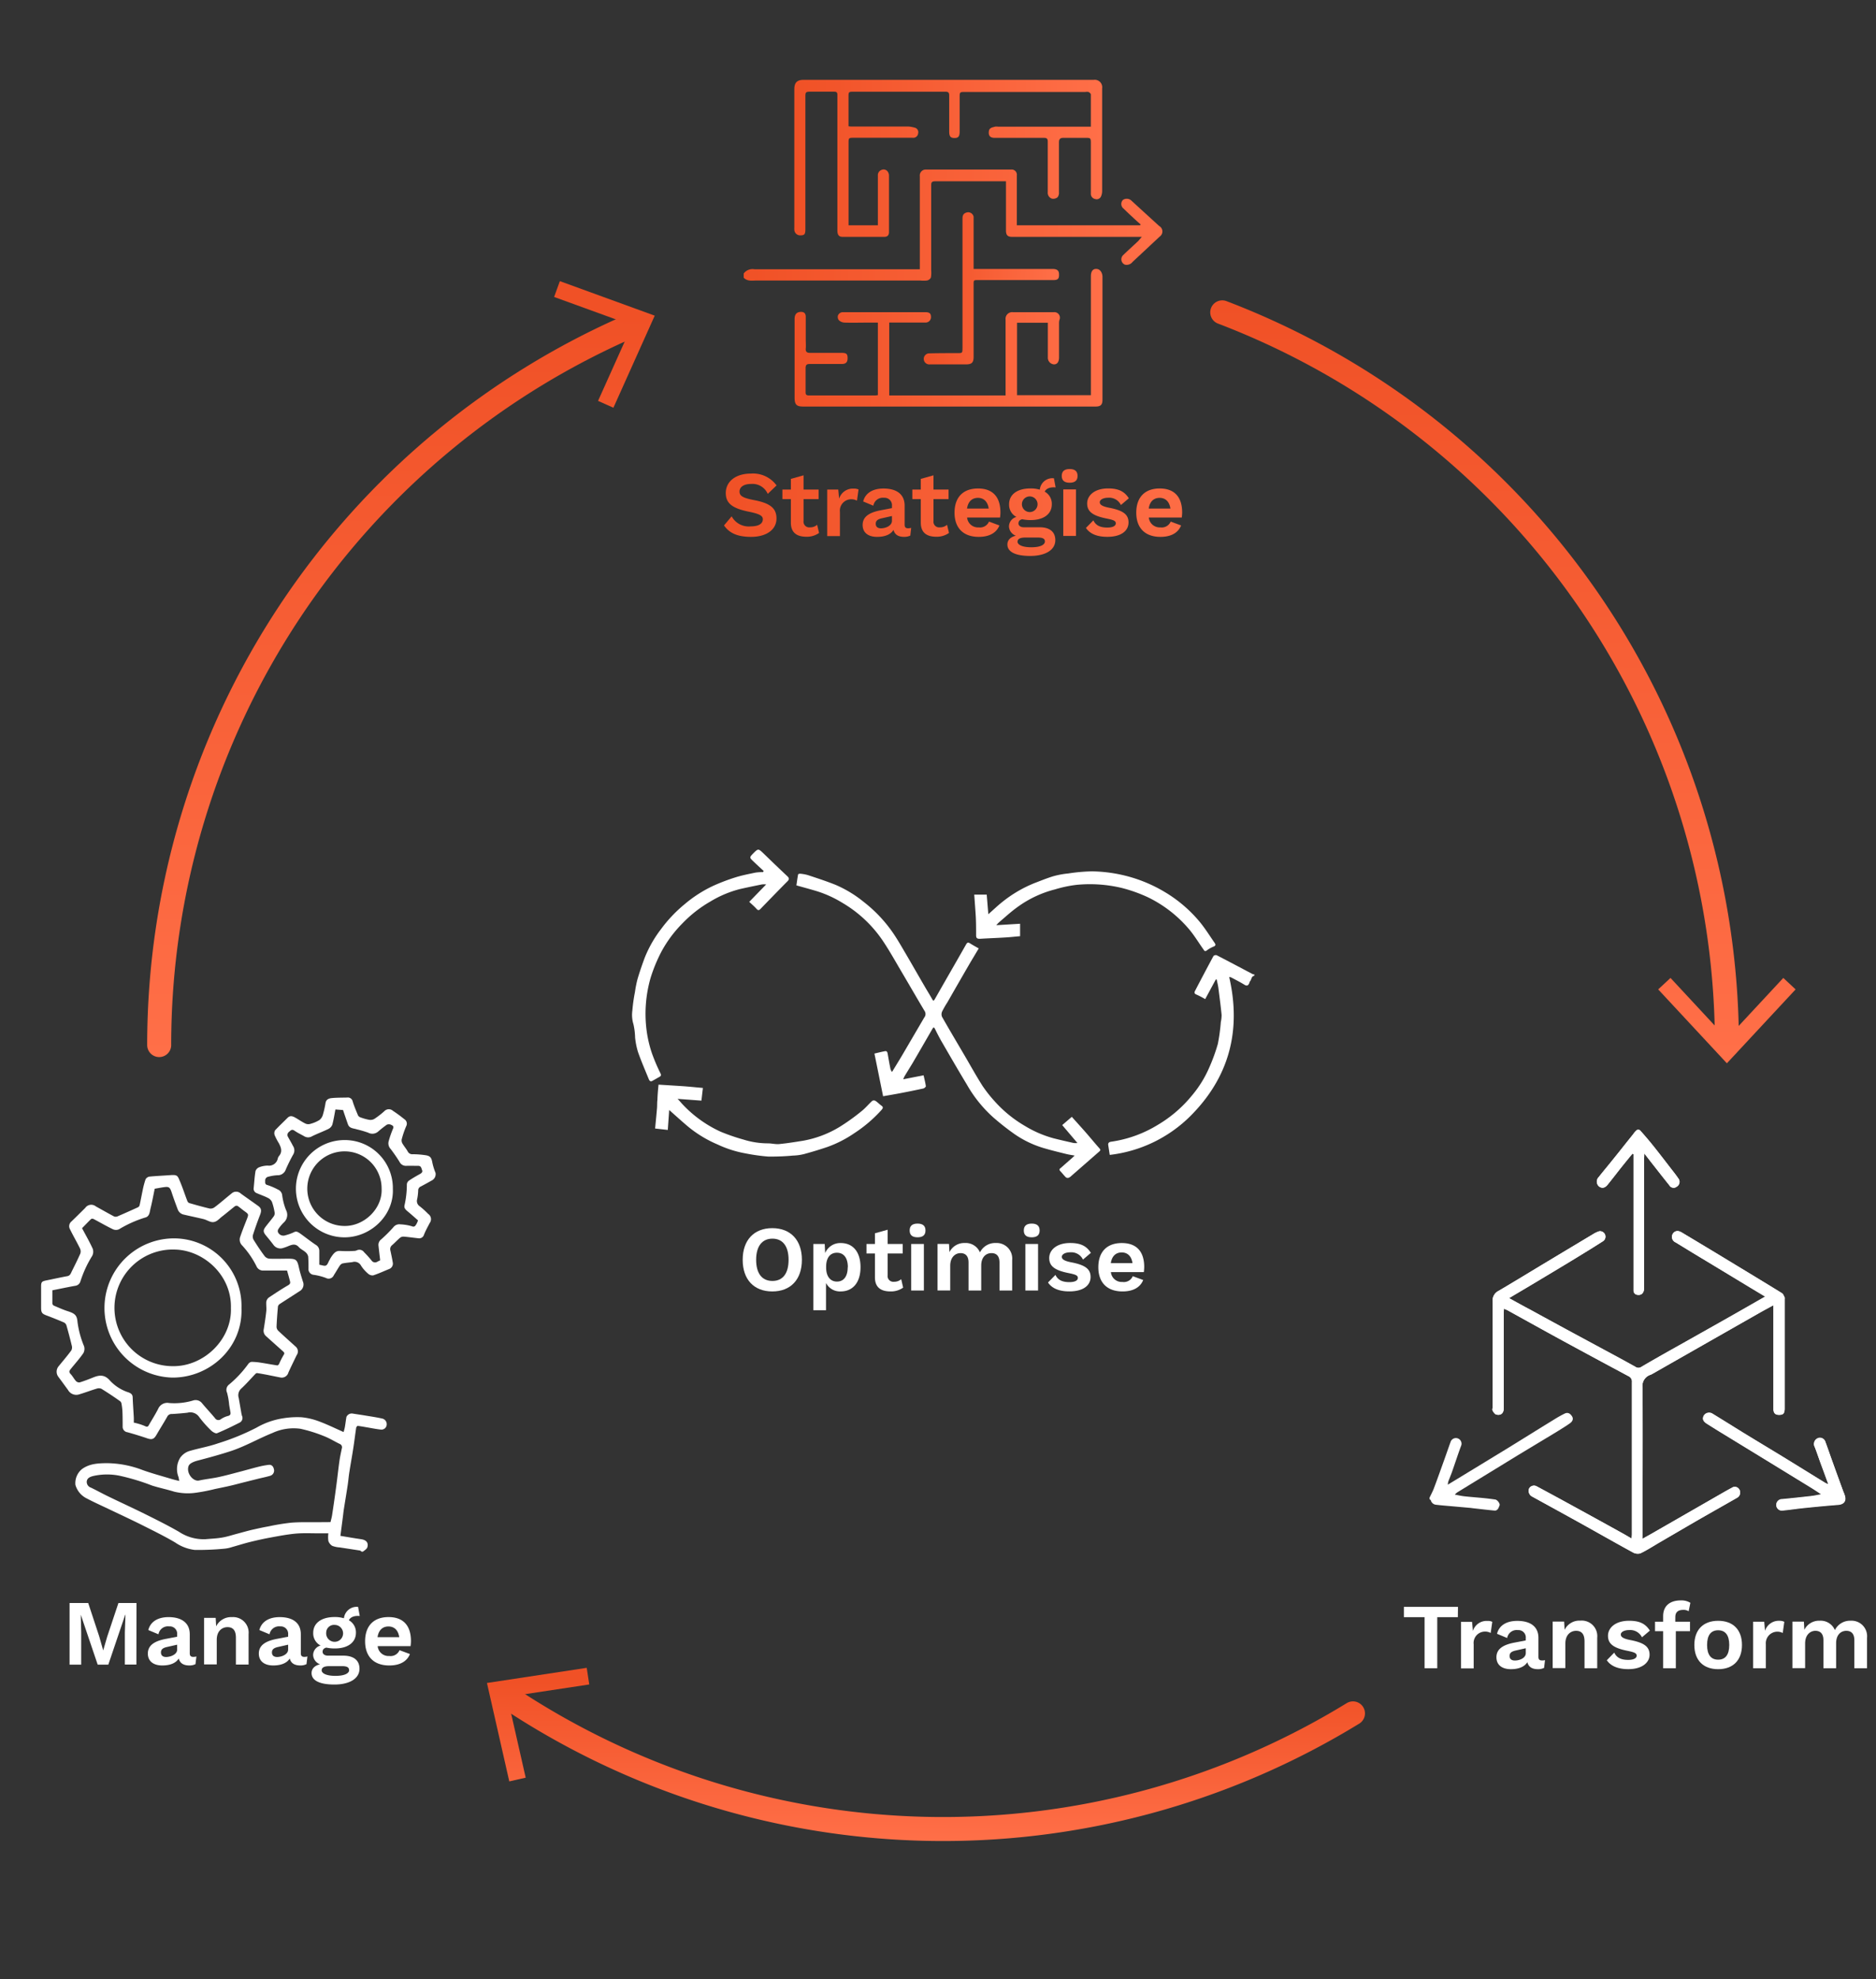 <?xml version="1.0" encoding="UTF-8"?> <svg xmlns="http://www.w3.org/2000/svg" xmlns:xlink="http://www.w3.org/1999/xlink" id="Layer_1" data-name="Layer 1" viewBox="0 0 443.58 467.9"><rect x="0" y="0" width="443.58" height="467.9" fill="#333333" stroke="none"/><defs><linearGradient id="linear-gradient" x1="290.72" y1="121.87" x2="170.28" y2="120.76" gradientUnits="userSpaceOnUse"><stop offset="0" stop-color="#ff6f48"></stop><stop offset="1" stop-color="#f05126"></stop></linearGradient><linearGradient id="linear-gradient-11" x1="208.95" y1="465.64" x2="208.5" y2="464.64" gradientTransform="matrix(0.83, 0, 0, -1.18, -119.81, 705.21)" gradientUnits="userSpaceOnUse"><stop offset="0" stop-color="#37434e"></stop><stop offset="1" stop-color="#1d252c"></stop></linearGradient><linearGradient id="linear-gradient-12" x1="274.79" y1="53.78" x2="175.95" y2="52.87" xlink:href="#linear-gradient"></linearGradient><linearGradient id="linear-gradient-13" x1="260.64" y1="37.72" x2="187.64" y2="37.05" xlink:href="#linear-gradient"></linearGradient><linearGradient id="linear-gradient-14" x1="260.71" y1="80.21" x2="187.75" y2="79.54" xlink:href="#linear-gradient"></linearGradient><linearGradient id="linear-gradient-15" x1="250.38" y1="68.41" x2="218.55" y2="68.12" xlink:href="#linear-gradient"></linearGradient><linearGradient id="linear-gradient-16" x1="93.42" y1="250.43" x2="95.05" y2="72.95" xlink:href="#linear-gradient"></linearGradient><linearGradient id="linear-gradient-17" x1="141.27" y1="250.87" x2="142.91" y2="73.39" xlink:href="#linear-gradient"></linearGradient><linearGradient id="linear-gradient-18" x1="219.01" y1="435.24" x2="219.34" y2="398.41" xlink:href="#linear-gradient"></linearGradient><linearGradient id="linear-gradient-19" x1="126.9" y1="434.39" x2="127.24" y2="397.57" xlink:href="#linear-gradient"></linearGradient><linearGradient id="linear-gradient-20" x1="347.85" y1="249.37" x2="349.49" y2="71.56" xlink:href="#linear-gradient"></linearGradient><linearGradient id="linear-gradient-21" x1="408.18" y1="249.92" x2="409.81" y2="72.12" xlink:href="#linear-gradient"></linearGradient></defs><g><path d="M189.61,297.85c0,4.67-2.66,7.48-7,7.48s-7-2.81-7-7.48,2.68-7.48,7-7.48S189.61,293.19,189.61,297.85Zm-10.82,0c0,3.24,1.4,5,3.85,5s3.82-1.76,3.82-5-1.4-5-3.82-5S178.79,294.62,178.79,297.85Z" style="fill: #fff"></path><path d="M203.47,299.59c0,3.61-1.8,5.74-4.71,5.74a3.71,3.71,0,0,1-3.45-2v6.44h-3V294.11H195l.11,2.14a3.87,3.87,0,0,1,3.69-2.36C201.69,293.89,203.47,296,203.47,299.59Zm-3,0c0-2.24-1-3.41-2.58-3.41s-2.55,1.17-2.55,3.3v.22c0,2.09,1,3.3,2.55,3.3S200.44,301.86,200.44,299.61Z" style="fill: #fff"></path><path d="M213.55,304.43a5,5,0,0,1-3,.9c-2.18,0-3.67-.9-3.67-3.32v-5.65h-2v-2.25h2v-2.53l3-.84v3.37h3.57v2.25h-3.57v5.17a1.35,1.35,0,0,0,1.52,1.51,2.43,2.43,0,0,0,1.69-.61Z" style="fill: #fff"></path><path d="M215.09,290.92c0-1.08.61-1.63,1.87-1.63s1.87.55,1.87,1.63-.62,1.61-1.87,1.61S215.09,292,215.09,290.92Zm3.36,14.19h-3v-11h3Z" style="fill: #fff"></path><path d="M239.33,297.9l0,7.21h-3v-6.62c0-1.61-.79-2.22-1.89-2.22-1.35,0-2.43,1-2.43,2.92v5.92h-3v-6.62c0-1.61-.79-2.22-1.91-2.22s-2.42.86-2.42,3v5.83h-3v-11h2.71l.11,1.94a3.88,3.88,0,0,1,3.63-2.16,3.64,3.64,0,0,1,3.58,2.22,4,4,0,0,1,3.75-2.22A3.68,3.68,0,0,1,239.33,297.9Z" style="fill: #fff"></path><path d="M242.08,290.92c0-1.08.62-1.63,1.87-1.63s1.87.55,1.87,1.63-.62,1.61-1.87,1.61S242.08,292,242.08,290.92Zm3.37,14.19h-3v-11h3Z" style="fill: #fff"></path><path d="M247.8,303.22l1.76-1.8c.62,1.32,1.8,1.71,3.3,1.71,1.3,0,2-.39,2-1s-.59-.81-2.2-1.14c-3.43-.68-4.57-1.74-4.57-3.57s1.69-3.54,4.95-3.54c2.53,0,3.89.75,4.9,2.33l-1.87,1.59a3.06,3.06,0,0,0-3-1.72c-1.23,0-2,.49-2,1.06s.55,1,2.4,1.34c3.21.64,4.4,1.61,4.4,3.43,0,2-1.74,3.41-5,3.41C250.64,305.33,248.81,304.72,247.8,303.22Z" style="fill: #fff"></path><path d="M270.46,300.76h-7.79a2.58,2.58,0,0,0,2.75,2.33,2.27,2.27,0,0,0,2.42-1.37l2.47.91c-.71,1.76-2.4,2.7-4.89,2.7-3.65,0-5.72-2.11-5.72-5.72s2-5.72,5.55-5.72,5.3,2.07,5.3,5.68A11.48,11.48,0,0,1,270.46,300.76Zm-7.81-2.12h5.13c-.24-1.65-1.17-2.53-2.56-2.53S262.89,297,262.65,298.64Z" style="fill: #fff"></path></g><g><path d="M183.62,114.77l-2.09,2a3.92,3.92,0,0,0-3.92-2.35c-1.82,0-2.75.77-2.75,1.8s.8,1.5,3.35,2c3.91.73,5.39,1.94,5.39,4.36,0,2.72-2.49,4.35-6,4.35-3.31,0-5.17-.94-6.41-2.7l1.81-2.16a4.57,4.57,0,0,0,4.49,2.38c1.87,0,2.88-.6,2.88-1.7,0-.79-.77-1.25-3.17-1.74-4.05-.81-5.59-2-5.59-4.46,0-2.58,2.18-4.58,5.94-4.58A6.88,6.88,0,0,1,183.62,114.77Z" style="fill: url(#linear-gradient)"></path><path d="M193.67,126a4.94,4.94,0,0,1-3,.9c-2.18,0-3.67-.9-3.67-3.32V118h-2v-2.25h2v-2.53l3-.84v3.37h3.56V118H190v5.17a1.35,1.35,0,0,0,1.52,1.51,2.44,2.44,0,0,0,1.69-.61Z" style="fill: url(#linear-gradient)"></path><path d="M203,115.73l-.37,2.64a2.79,2.79,0,0,0-1.39-.33,2.69,2.69,0,0,0-2.64,3v5.7h-3v-11h2.61l.2,2.16a3.39,3.39,0,0,1,3.41-2.38A2.55,2.55,0,0,1,203,115.73Z" style="fill: url(#linear-gradient)"></path><path d="M215.45,124.8l-.21,1.83a3.36,3.36,0,0,1-1.44.3c-1.32,0-2.22-.46-2.53-1.65-.66,1.08-2,1.65-3.89,1.65-2.09,0-3.41-1-3.41-2.81s1.34-2.93,4.29-3.48l2.64-.51v-.52a1.75,1.75,0,0,0-1.87-1.92,2.28,2.28,0,0,0-2.53,1.87l-2.4-1c.46-1.87,2.11-3.06,4.8-3.06,3.06,0,5,1.32,5,4.05v4.51c0,.57.24.84.82.84A2.83,2.83,0,0,0,215.45,124.8Zm-4.55-1.67V122l-2.35.53c-1,.22-1.48.57-1.48,1.3s.46,1.08,1.26,1.08C209.47,124.89,210.9,124.29,210.9,123.13Z" style="fill: url(#linear-gradient)"></path><path d="M224.39,126a5,5,0,0,1-3,.9c-2.18,0-3.67-.9-3.67-3.32V118h-2v-2.25h2v-2.53l3-.84v3.37h3.57V118h-3.57v5.17a1.35,1.35,0,0,0,1.52,1.51,2.43,2.43,0,0,0,1.69-.61Z" style="fill: url(#linear-gradient)"></path><path d="M236.46,122.36h-7.79a2.58,2.58,0,0,0,2.75,2.33,2.3,2.3,0,0,0,2.43-1.37l2.46.91c-.7,1.76-2.4,2.7-4.89,2.7-3.65,0-5.72-2.11-5.72-5.72s2-5.72,5.55-5.72,5.3,2.07,5.3,5.68A9.25,9.25,0,0,1,236.46,122.36Zm-7.81-2.12h5.13c-.24-1.65-1.17-2.53-2.55-2.53S228.9,118.57,228.65,120.24Z" style="fill: url(#linear-gradient)"></path><path d="M249.53,127.7c0,2.4-2.46,3.74-5.92,3.74-3.78,0-5.41-1.1-5.41-2.7,0-1,.66-1.76,2-2.09a2.43,2.43,0,0,1-1.63-2.2,2.36,2.36,0,0,1,1.76-2.23,3.24,3.24,0,0,1-1.73-3c0-2.31,1.93-3.74,5.06-3.74a7.47,7.47,0,0,1,2.2.29,3,3,0,0,1,3.34-2.69l.4,2.16c-1.39-.13-2.25.31-2.58,1a3.27,3.27,0,0,1,1.68,3c0,2.29-1.92,3.72-5,3.72a9.21,9.21,0,0,1-2-.2c-.64.16-.88.49-.88,1s.48.9,1.25.9h3.72C248.15,124.64,249.53,125.72,249.53,127.7Zm-2.46.31c0-.57-.4-.92-1.65-.92h-3c-1.27,0-1.82.35-1.82,1s1,1.3,3.25,1.3S247.07,128.76,247.07,128Zm-5.44-8.8a1.86,1.86,0,0,0,2,1.85,1.85,1.85,0,1,0-2-1.85Z" style="fill: url(#linear-gradient)"></path><path d="M251.05,112.52c0-1.08.61-1.63,1.87-1.63s1.87.55,1.87,1.63-.62,1.61-1.87,1.61S251.05,113.6,251.05,112.52Zm3.36,14.19h-3v-11h3Z" style="fill: url(#linear-gradient)"></path><path d="M256.77,124.82l1.76-1.8c.61,1.32,1.8,1.71,3.3,1.71,1.3,0,2-.39,2-1s-.59-.81-2.2-1.14c-3.43-.68-4.57-1.74-4.57-3.57s1.69-3.54,4.95-3.54c2.53,0,3.89.75,4.9,2.33l-1.87,1.59a3.06,3.06,0,0,0-3-1.72c-1.23,0-2,.49-2,1.06s.55,1,2.4,1.34c3.21.64,4.4,1.61,4.4,3.43,0,2-1.74,3.41-5,3.41C259.61,126.93,257.78,126.32,256.77,124.82Z" style="fill: url(#linear-gradient)"></path><path d="M279.43,122.36h-7.79a2.58,2.58,0,0,0,2.75,2.33,2.29,2.29,0,0,0,2.42-1.37l2.46.91c-.7,1.76-2.39,2.7-4.88,2.7-3.65,0-5.72-2.11-5.72-5.72s2-5.72,5.54-5.72,5.31,2.07,5.31,5.68A11.48,11.48,0,0,1,279.43,122.36Zm-7.81-2.12h5.13c-.25-1.65-1.17-2.53-2.56-2.53S271.86,118.57,271.62,120.24Z" style="fill: url(#linear-gradient)"></path></g><g><path d="M32.25,393.54H29.52V386l.14-4.24h-.05l-4,11.81H23.1l-4-11.81h0L19.2,386v7.57H16.45V379h4.41l2.61,7.92.93,3.28h0l.95-3.26L28,379h4.27Z" style="fill: #fff"></path><path d="M46.44,391.63l-.22,1.82a3.14,3.14,0,0,1-1.43.31c-1.32,0-2.22-.46-2.53-1.65-.66,1.08-2,1.65-3.89,1.65-2.09,0-3.41-1-3.41-2.81s1.34-2.93,4.29-3.48l2.64-.51v-.52A1.75,1.75,0,0,0,40,384.52a2.28,2.28,0,0,0-2.53,1.87l-2.4-1c.46-1.87,2.11-3.06,4.8-3.06,3,0,5,1.32,5,4.05v4.51c0,.57.24.84.81.84A2.53,2.53,0,0,0,46.44,391.63ZM41.89,390v-1.15l-2.36.53c-1,.22-1.47.57-1.47,1.3s.46,1.08,1.25,1.08C40.46,391.72,41.89,391.12,41.89,390Z" style="fill: #fff"></path><path d="M58.78,386.33v7.21h-3v-6.33c0-1.9-.82-2.51-2-2.51s-2.53.83-2.53,3v5.81h-3v-11H51l.11,2a3.93,3.93,0,0,1,3.74-2.18A3.67,3.67,0,0,1,58.78,386.33Z" style="fill: #fff"></path><path d="M72.69,391.63l-.22,1.82a3.17,3.17,0,0,1-1.43.31c-1.32,0-2.23-.46-2.53-1.65-.66,1.08-2.05,1.65-3.9,1.65-2.09,0-3.41-1-3.41-2.81s1.34-2.93,4.29-3.48l2.64-.51v-.52a1.75,1.75,0,0,0-1.87-1.92,2.29,2.29,0,0,0-2.53,1.87l-2.4-1c.47-1.87,2.12-3.06,4.8-3.06,3.06,0,5,1.32,5,4.05v4.51c0,.57.25.84.82.84A2.57,2.57,0,0,0,72.69,391.63ZM68.13,390v-1.15l-2.35.53c-1,.22-1.48.57-1.48,1.3s.47,1.08,1.26,1.08C66.7,391.72,68.13,391.12,68.13,390Z" style="fill: #fff"></path><path d="M85,394.53c0,2.4-2.47,3.74-5.92,3.74-3.78,0-5.41-1.1-5.41-2.7,0-1,.66-1.76,2-2.09a2.43,2.43,0,0,1-1.63-2.2,2.36,2.36,0,0,1,1.76-2.23,3.24,3.24,0,0,1-1.74-3c0-2.31,1.94-3.74,5.06-3.74a7.38,7.38,0,0,1,2.2.29,3.05,3.05,0,0,1,3.35-2.69l.39,2.16c-1.38-.13-2.24.31-2.57,1a3.27,3.27,0,0,1,1.67,2.95c0,2.29-1.91,3.72-5,3.72a9.35,9.35,0,0,1-2-.2c-.63.16-.88.49-.88,1s.49.9,1.26.9h3.72C83.64,391.47,85,392.55,85,394.53Zm-2.47.31c0-.57-.39-.92-1.65-.92h-3c-1.27,0-1.82.35-1.82,1s1,1.3,3.25,1.3S82.56,395.59,82.56,394.84ZM77.13,386a2,2,0,1,0,2-1.83A1.85,1.85,0,0,0,77.13,386Z" style="fill: #fff"></path><path d="M97.08,389.19H89.3a2.57,2.57,0,0,0,2.75,2.33,2.29,2.29,0,0,0,2.42-1.37l2.46.91c-.7,1.76-2.4,2.7-4.88,2.7-3.66,0-5.72-2.11-5.72-5.72s2-5.72,5.54-5.72,5.3,2.07,5.3,5.68A9.25,9.25,0,0,1,97.08,389.19Zm-7.81-2.12H94.4c-.24-1.65-1.17-2.53-2.55-2.53S89.52,385.4,89.27,387.07Z" style="fill: #fff"></path></g><polygon id="Path" points="52.75 156.62 53.58 155.44 53.58 155.44 52.75 156.62" style="fill: url(#linear-gradient-11)"></polygon><g id="f9JM8C"><g><path d="M296.54,230.71c-.72.14-.59.94-1,1.32-.07.08-.07.23-.12.34-.26.66-.59.83-1.27.39-1-.62-2-1.11-3-1.65a2.34,2.34,0,0,0-.51-.13c2.94,12.78-.06,23.89-9.36,33.07a32.28,32.28,0,0,1-18.88,9c-.12-.75-.23-1.51-.35-2.26-.09-.55.15-.78.69-.86a28.84,28.84,0,0,0,11.05-4,30.27,30.27,0,0,0,8-6.87,26.63,26.63,0,0,0,4.17-6.74,42.66,42.66,0,0,0,2-5.52,43.36,43.36,0,0,0,.7-5.13,8.2,8.2,0,0,0,.19-1.7c-.21-2.12-.49-4.23-.76-6.35-.09-.68-.26-1.35-.39-2l-.2-.08c-.84,1.54-1.67,3.09-2.53,4.68a20.8,20.8,0,0,0-2.1-1.09c-.52-.21-.48-.52-.31-.85q2.15-4.14,4.37-8.26a.8.8,0,0,1,.77-.17c2.82,1.45,5.61,2.94,8.42,4.42a2.85,2.85,0,0,0,.52.15Z" style="fill: #fff"></path><path d="M213.58,255.17l4.8-.94c.19.84.42,1.71.54,2.59,0,.15-.36.47-.6.53q-2.82.61-5.67,1.15c-1.26.24-2.53.45-3.84.68l-2.05-10.09c.81-.19,1.63-.4,2.47-.56.52-.1.61.29.68.71.2,1.18.41,2.36.65,3.53a2.49,2.49,0,0,0,.36.67c.87-1.43,1.69-2.75,2.48-4.09l5.15-8.8a1.27,1.27,0,0,0,.1-1.47c-1.87-3.12-3.68-6.28-5.53-9.41-1.43-2.42-2.8-4.89-4.37-7.23a29.61,29.61,0,0,0-9.59-9,26.68,26.68,0,0,0-6.31-2.83c-1.46-.43-2.93-.83-4.54-1.28.12-.8.23-1.7.4-2.58,0-.09.32-.2.48-.18a9.33,9.33,0,0,1,1.84.33c2.18.72,4.36,1.43,6.49,2.28a28,28,0,0,1,6.72,4.07,32.84,32.84,0,0,1,6.93,7.34c1.12,1.64,2.1,3.38,3.11,5.09,1.49,2.55,2.95,5.12,4.44,7.67.55.95,1.14,1.88,1.67,2.84.3.53.38.48.67,0,2.44-4.3,4.92-8.58,7.36-12.88.29-.52.51-.56,1-.24s1.28.75,2,1.16c-.67,1.14-1.34,2.24-2,3.35q-2.72,4.69-5.41,9.4a21.89,21.89,0,0,0-1.26,2.2,1.57,1.57,0,0,0,0,1.24c1.74,3.06,3.54,6.09,5.32,9.12,1.4,2.39,2.74,4.82,4.22,7.15a31.37,31.37,0,0,0,2.86,3.64,29.46,29.46,0,0,0,7.19,5.87,26.19,26.19,0,0,0,6.88,2.95c1.55.39,3.1.74,4.66,1.09a4.85,4.85,0,0,0,.88,0L251.16,266l2.27-1.95c1.08,1.21,2.17,2.4,3.23,3.61s2.19,2.59,3.32,3.86c.3.34.22.48-.07.74L253.34,278a2,2,0,0,1-.64.45.73.73,0,0,1-.65-.08c-.48-.46-.88-1-1.33-1.47s-.05-.62.19-.84c.87-.78,1.76-1.55,2.64-2.33.17-.15.33-.31.55-.52-.75-.14-1.43-.23-2.09-.4-1.77-.44-3.54-.87-5.29-1.39a24.14,24.14,0,0,1-6.84-3.29,61.4,61.4,0,0,1-5-3.93,30.87,30.87,0,0,1-6.29-7.82c-2-3.31-3.93-6.65-5.87-10-.59-1-1.12-2.06-1.64-3.11-.23-.47-.4-.41-.62,0-1.56,2.7-3.11,5.4-4.69,8.09-.61,1-1.27,2.07-1.9,3.11A5.05,5.05,0,0,0,213.58,255.17Z" style="fill: #fff"></path><path d="M180.59,205.94c-.84-.78-1.69-1.55-2.52-2.35s-.9-.88,0-1.79c1.22-1.22,1.22-1.21,2.49,0,1.85,1.79,3.7,3.58,5.58,5.34.49.46.53.78,0,1.28-2.13,2.14-4.22,4.31-6.32,6.47-.32.33-.57.42-.93,0-.5-.56-1.08-1.05-1.73-1.67l4-4.12a5.09,5.09,0,0,0-1,0c-1.73.35-3.45.7-5.17,1.09a25.75,25.75,0,0,0-7,2.94,29.42,29.42,0,0,0-6.6,5.15,29,29,0,0,0-5,6.72,36.94,36.94,0,0,0-2.56,6.2,30.75,30.75,0,0,0-1,11.94,28.19,28.19,0,0,0,1.36,6,43.13,43.13,0,0,0,2,4.67c.16.37.11.58-.21.76-.59.33-1.18.68-1.78,1-.4.21-.65-.07-.78-.39-.88-2.16-1.81-4.3-2.58-6.5a18.12,18.12,0,0,1-.67-3.37,15.87,15.87,0,0,0-.39-3.14,7.49,7.49,0,0,1-.26-3.24,37.92,37.92,0,0,1,.61-4.35,26,26,0,0,1,.63-3.16c.49-1.65,1.05-3.28,1.65-4.9a28.15,28.15,0,0,1,3.92-6.89,32.49,32.49,0,0,1,5.56-5.86,30.07,30.07,0,0,1,7-4.45A46.43,46.43,0,0,1,174,207.4c1.52-.47,3.09-.77,4.66-1.1a12.36,12.36,0,0,1,1.73-.11Z" style="fill: #fff"></path><path d="M235.57,218.74l5.63-.34v2.94c-1.06.09-2.18.22-3.3.29-2.07.13-4.15.2-6.22.33-.68,0-.89-.19-.88-.87,0-1.52,0-3.06-.09-4.58s-.23-3.27-.35-5h2.95l.38,4.63c1.16-1,2.18-2,3.29-2.88a30,30,0,0,1,7.57-4.45c1.49-.57,3-1.19,4.52-1.65a20.61,20.61,0,0,1,3.52-.65,42.21,42.21,0,0,1,5.59-.5,34.72,34.72,0,0,1,6.64.74,34.13,34.13,0,0,1,10.51,4.1,32.15,32.15,0,0,1,8.14,6.86c1.39,1.64,2.53,3.49,3.76,5.26.21.3.26.6-.21.8a7.2,7.2,0,0,0-1.61.89c-.54.46-.69.05-.91-.27-1.1-1.54-2.08-3.19-3.29-4.63a29.72,29.72,0,0,0-9.74-7.6,35.29,35.29,0,0,0-6.21-2.22,32.39,32.39,0,0,0-10.78-.73,29.24,29.24,0,0,0-5,1.06,25.86,25.86,0,0,0-8.81,4.12c-1.57,1.11-3,2.44-4.45,3.67A8.54,8.54,0,0,0,235.57,218.74Z" style="fill: #fff"></path><path d="M155.71,256.44c2.1.13,4.13.25,6.15.39,1.39.11,2.78.25,4.34.39l-.35,3-5.63-.42c.38.4.64.69.9,1a28.73,28.73,0,0,0,9.24,6.75,46.22,46.22,0,0,0,5.42,1.87,19.42,19.42,0,0,0,5.81.9c.89,0,1.78.25,2.65.17,1.83-.18,3.65-.47,5.47-.76a25,25,0,0,0,8.78-3.28,48.5,48.5,0,0,0,5.21-3.73c.92-.72,1.67-1.66,2.54-2.45a.82.82,0,0,1,.76,0c.49.32.9.76,1.38,1.11s.45.55.09,1a32.42,32.42,0,0,1-6.55,5.59,27.56,27.56,0,0,1-6.33,3.22c-1.81.61-3.65,1.17-5.5,1.67a12.23,12.23,0,0,1-2.56.35,56.27,56.27,0,0,1-5.94.23,47.22,47.22,0,0,1-5.39-.76,26.42,26.42,0,0,1-6.54-2.1,28.36,28.36,0,0,1-7-4.25c-1.45-1.22-2.85-2.5-4.43-3.9l-.33,4.72-3-.34c.16-1.68.32-3.25.45-4.82.06-.65,0-1.31.1-2C155.48,258.81,155.59,257.69,155.71,256.44Z" style="fill: #fff"></path></g></g><g><path d="M344.71,382.34h-4.87v12.08h-3V382.34h-4.89V379.9h12.79Z" style="fill: #fff"></path><path d="M352.85,383.44l-.38,2.64a2.65,2.65,0,0,0-1.38-.33,2.69,2.69,0,0,0-2.64,3v5.7h-3v-11h2.62l.2,2.15a3.37,3.37,0,0,1,3.41-2.37A2.49,2.49,0,0,1,352.85,383.44Z" style="fill: #fff"></path><path d="M365.32,392.5l-.22,1.83a3.17,3.17,0,0,1-1.43.31c-1.32,0-2.22-.46-2.53-1.65-.66,1.08-2.05,1.65-3.89,1.65-2.09,0-3.42-1-3.42-2.82s1.35-2.92,4.3-3.47l2.64-.51v-.53a1.74,1.74,0,0,0-1.87-1.91,2.28,2.28,0,0,0-2.53,1.87l-2.4-1c.46-1.87,2.11-3.05,4.79-3.05,3.06,0,5,1.32,5,4v4.52c0,.57.24.83.81.83A2.53,2.53,0,0,0,365.32,392.5Zm-4.55-1.67v-1.14l-2.36.53c-1,.22-1.47.57-1.47,1.29s.46,1.08,1.25,1.08C359.34,392.59,360.77,392,360.77,390.83Z" style="fill: #fff"></path><path d="M377.66,387.2v7.22h-3v-6.34c0-1.89-.82-2.51-2-2.51s-2.53.84-2.53,3v5.81h-3v-11h2.71l.11,1.95a3.92,3.92,0,0,1,3.74-2.17A3.67,3.67,0,0,1,377.66,387.2Z" style="fill: #fff"></path><path d="M379.93,392.53l1.76-1.81c.61,1.32,1.8,1.72,3.3,1.72,1.3,0,2-.4,2-1s-.59-.82-2.2-1.15c-3.43-.68-4.58-1.73-4.58-3.56s1.7-3.54,5-3.54c2.53,0,3.89.74,4.9,2.33l-1.87,1.58a3.08,3.08,0,0,0-3-1.71c-1.23,0-2,.48-2,1.05s.55,1,2.4,1.34c3.21.64,4.4,1.61,4.4,3.44s-1.74,3.41-5,3.41C382.76,394.64,380.94,394,379.93,392.53Z" style="fill: #fff"></path><path d="M396.12,383.42h3.48v2.24h-3.35v8.76h-3v-8.76h-1.92v-2.24h1.92V382.1c0-2.49,1.69-3.72,4.16-3.72a4,4,0,0,1,2.28.57l-.41,2a2.14,2.14,0,0,0-1.26-.33c-1.19,0-1.89.49-1.89,1.7Z" style="fill: #fff"></path><path d="M411.89,388.92c0,3.58-2.09,5.72-5.63,5.72s-5.63-2.14-5.63-5.72,2.09-5.72,5.63-5.72S411.89,385.33,411.89,388.92Zm-8.25,0c0,2.33.93,3.47,2.62,3.47s2.62-1.14,2.62-3.47-.92-3.48-2.62-3.48S403.64,386.58,403.64,388.92Z" style="fill: #fff"></path><path d="M421.9,383.44l-.37,2.64a2.74,2.74,0,0,0-4,2.64v5.7h-3v-11h2.62l.19,2.15a3.4,3.4,0,0,1,3.42-2.37A2.42,2.42,0,0,1,421.9,383.44Z" style="fill: #fff"></path><path d="M441.46,387.2l0,7.22h-3v-6.63c0-1.6-.79-2.22-1.89-2.22-1.35,0-2.42,1-2.42,2.93v5.92h-3v-6.63c0-1.6-.79-2.22-1.91-2.22s-2.42.86-2.42,3v5.83h-3v-11h2.71l.11,1.93a3.88,3.88,0,0,1,3.63-2.15,3.65,3.65,0,0,1,3.59,2.22,4,4,0,0,1,3.74-2.22A3.67,3.67,0,0,1,441.46,387.2Z" style="fill: #fff"></path></g><path d="M274.1,53.44q-3.3-3-6.57-6a1.61,1.61,0,0,0-2-.18,1.37,1.37,0,0,0,.14,2.06c.79.78,1.61,1.54,2.42,2.29.53.5,1.08,1,1.62,1.45l-.17.21H240.43V41.45a1.22,1.22,0,0,0-1.35-1.36H219a1.4,1.4,0,0,0-1.51,1.57q0,10.49,0,21c0,.3,0,.59,0,1h-39.1a2.59,2.59,0,0,0-2.54,1v1c.9.92,2,.66,3.14.66h38.57a7.46,7.46,0,0,0,1.64,0,1.34,1.34,0,0,0,.91-.69,6.47,6.47,0,0,0,.07-1.71c0-6.72,0-13.43,0-20.14,0-.75.25-.92,1-.92,5.26,0,10.52,0,15.78,0,.29,0,.58,0,.9,0V54.45c0,1.16.39,1.55,1.51,1.55l29.4,0h1.22c-.39.42-.61.71-.87,1-1.19,1.12-2.4,2.2-3.57,3.34a1.36,1.36,0,0,0,.46,2.24,1.78,1.78,0,0,0,1.79-.66c2.15-2,4.28-4,6.43-6A1.47,1.47,0,0,0,274.1,53.44Z" style="fill: url(#linear-gradient-12)"></path><path d="M189.31,55.64c.9,0,1.12-.28,1.12-1.42,0-1.54,0-3.08,0-4.62V22.85c0-1.07.1-1.17,1.19-1.18,1.87,0,3.74,0,5.61,0,.58,0,.78.2.77.77,0,1.13,0,2.26,0,3.39V54.47c0,1.07.35,1.52,1.25,1.53h9.82c.76,0,1.13-.36,1.13-1.15,0-4.46,0-8.91,0-13.37a1.61,1.61,0,0,0-.2-.74,1.19,1.19,0,0,0-1.53-.58,1.33,1.33,0,0,0-.9,1.37c0,3.61,0,7.21,0,10.82v.91h-6.93V33.71c0-1.05.08-1.14,1.12-1.14h9.91c1.38,0,2.76,0,4.13,0a1.16,1.16,0,0,0,1.3-1.07,1.09,1.09,0,0,0-.89-1.33,6.41,6.41,0,0,0-1.35-.25H201.72c-.35,0-.69,0-1.09-.07v-7.1c0-1,.1-1.07,1.09-1.07,7.27,0,14.54,0,21.81,0,.76,0,.92.26.91,1,0,2.8,0,5.61,0,8.42,0,1.14.31,1.52,1.22,1.53s1.25-.33,1.25-1.54c0-2.67,0-5.34,0-8,0-1.34,0-1.35,1.32-1.35h28.42a1.75,1.75,0,0,1,.73,0c.23.11.54.38.55.58,0,2.5,0,5,0,7.63H236a2.6,2.6,0,0,0-.74,0c-.61.18-1.33.25-1.44,1.07s.09,1.58,1.37,1.57c3.89,0,7.77,0,11.65,0,.7,0,.91.23.9.9,0,2,0,4.08,0,6.11s0,3.91,0,5.86a1.45,1.45,0,0,0,1,1.51,1.63,1.63,0,0,0,1.31-.32,1.69,1.69,0,0,0,.34-1.19c0-3.93,0-7.87,0-11.8,0-.78.3-1.08,1.07-1.07,1.79,0,3.58,0,5.37,0,1,0,1.1.09,1.1,1.15,0,4,0,8,0,12a1.25,1.25,0,0,0,1,1.31,1.12,1.12,0,0,0,1.42-.65,3.06,3.06,0,0,0,.25-1.16q0-12.18,0-24.36a1.76,1.76,0,0,0-2-2H190c-1.53,0-2.18.65-2.18,2.2q0,16.33,0,32.69a4.17,4.17,0,0,0,0,.5A1.37,1.37,0,0,0,189.31,55.64Z" style="fill: url(#linear-gradient-13)"></path><path d="M259.16,63.58c-.8,0-1.22.62-1.22,1.75V93.44H240.48V76.31h7.28v.93c0,2.42,0,4.84,0,7.26a1.57,1.57,0,0,0,1.46,1.65c.76,0,1.18-.58,1.19-1.62,0-2.67,0-5.34,0-8a3.28,3.28,0,0,1,.09-.89,1.3,1.3,0,0,0-1.32-1.83c-3.22,0-6.45,0-9.67,0a1.57,1.57,0,0,0-1.74,1.77c0,5.64,0,11.28,0,16.92v1H210.26V76.26h4.19c1.46,0,2.92,0,4.38,0a1.27,1.27,0,0,0,1.3-1.34c0-.8-.37-1.11-1.29-1.11-6.5,0-13,0-19.5,0a1.22,1.22,0,0,0-1.22.84,1.23,1.23,0,0,0,.26,1.09,2.1,2.1,0,0,0,1.28.53c2,.06,4,0,6,0h1.91V93.42a4.84,4.84,0,0,1-.5.07c-5.28,0-10.57,0-15.86,0-.6,0-.74-.27-.73-.81,0-1.87,0-3.75,0-5.62,0-.71.2-1,.93-1,2.54,0,5.07,0,7.6,0,1,0,1.4-.41,1.4-1.38s-.25-1.24-1.37-1.25c-2.51,0-5,0-7.52,0-.73,0-1.06-.28-1-1s0-1.43,0-2.15c0-1.79,0-3.57,0-5.36,0-.74-.3-1.17-1.1-1.18-1,0-1.54.53-1.54,1.7,0,6.19,0,12.39,0,18.58,0,1.8.6,2.1,2.11,2.1q29.4,0,58.81,0h10.24c1.22,0,1.64-.42,1.64-1.61V65.31C260.58,64.25,260,63.56,259.16,63.58Z" style="fill: url(#linear-gradient-14)"></path><path d="M226.33,83.49c-2.25,0-4.51,0-6.77.06a1.31,1.31,0,1,0,.35,2.6c2.84,0,5.67,0,8.51,0,1.35,0,1.79-.43,1.79-1.77V67.28c0-1.06,0-1.06,1.09-1.06h17.76c1.09,0,1.4-.34,1.34-1.42,0-.84-.49-1.21-1.5-1.21H230.21V52.07c0-.27,0-.55,0-.82a1.31,1.31,0,0,0-1.7-1c-.81.26-.93.79-.93,1.5q0,15.24,0,30.46C227.57,83.49,227.57,83.49,226.33,83.49Z" style="fill: url(#linear-gradient-15)"></path><g id="bGqJD2"><g><path d="M356.82,306.91c2.9-1.73,5.65-3.34,8.38-5q4.88-2.93,9.73-5.89c1.4-.85,2.78-1.73,4.16-2.61a1.29,1.29,0,0,0-.94-2.31,6,6,0,0,0-1.43.66q-6.37,3.81-12.73,7.64c-3.21,1.94-6.41,3.89-9.64,5.79a2.54,2.54,0,0,0-1.42,2.52c.06,8.34,0,16.69,0,25,0,.28-.09.61,0,.82s.5.81.84.9c1.1.29,1.78-.31,1.78-1.46,0-7.52,0-15,0-22.54,0-.34,0-.68.05-1a8.21,8.21,0,0,1,.83.34c4.34,2.39,8.67,4.8,13,7.17q7.8,4.25,15.63,8.43a1.36,1.36,0,0,1,.8,1.39q0,18,0,35.93c0,.32,0,.64-.07,1.07-.81-.47-1.52-.9-2.23-1.29q-6.54-3.62-13.09-7.2-3.56-1.95-7.14-3.87a1.31,1.31,0,0,0-1.77.51,1.52,1.52,0,0,0,.64,1.88c3.88,2.13,7.75,4.25,11.62,6.4,4.07,2.26,8.11,4.57,12.2,6.8a2.34,2.34,0,0,0,1.83.27c1.63-.78,3.15-1.78,4.72-2.69,3.13-1.82,6.25-3.65,9.38-5.46,2.92-1.69,5.85-3.35,8.78-5a1.41,1.41,0,0,0,.5-2,1.22,1.22,0,0,0-1.75-.35c-.62.33-1.22.67-1.82,1l-16,9.19c-1,.6-2.08,1.18-3.29,1.86v-1.22c0-11.5,0-23,0-34.51a2.76,2.76,0,0,1,1.9-3.05,2.37,2.37,0,0,0,.36-.17L404.42,317l12-6.83c.93-.52,1.86-1,2.92-1.6v23.28c0,.45,0,.89,0,1.33,0,.94.46,1.37,1.38,1.35s1.27-.36,1.27-1.49q0-12.93,0-25.86c0-.14,0-.3,0-.41-.19-.36-.33-.84-.63-1-3.61-2.23-7.24-4.43-10.88-6.63-4.17-2.52-8.34-5.05-12.52-7.55-.58-.35-1.2-.73-1.91-.36a1.41,1.41,0,0,0,.15,2.52c1.8,1.09,3.59,2.2,5.4,3.29l12.47,7.47,3.33,2c-2.87,1.64-5.6,3.21-8.34,4.76-3.4,1.93-6.81,3.84-10.21,5.76-3.57,2-7.16,4-10.69,6.08a1.25,1.25,0,0,1-1.5,0c-1.49-.84-3-1.66-4.51-2.48L371.69,315q-4.9-2.66-9.8-5.34C360.25,308.81,358.61,307.9,356.82,306.91Zm75.48,44a4.28,4.28,0,0,1-.69-.26c-3.29-2-6.56-4.06-9.85-6.07s-6.49-3.94-9.74-5.92c-2.35-1.44-4.68-2.9-7-4.33a1.5,1.5,0,0,0-2.07.34c-.47.79-.27,1.38.7,2,1.35.85,2.71,1.7,4.08,2.53l10.89,6.66,9.78,6c.75.46,1.47.95,2.31,1.5-.95.16-1.7.34-2.45.42-2.27.26-4.53.5-6.8.72a1.38,1.38,0,0,0-1.43,1.42,1.29,1.29,0,0,0,1.49,1.23c1.67-.16,3.32-.42,5-.59,2.71-.28,5.41-.54,8.12-.75,1.28-.1,1.93-.81,1.65-2a9.63,9.63,0,0,0-.42-1.13c-.85-2.33-1.7-4.65-2.54-7-.59-1.62-1.14-3.26-1.74-4.87a1.31,1.31,0,0,0-1.88-.64,1.47,1.47,0,0,0-.58,2c.55,1.43,1,2.89,1.57,4.33S431.69,349.24,432.3,350.88ZM386,272.75l.24.14v31.42c0,.27,0,.55,0,.83a1,1,0,0,0,.91,1c1,.17,1.58-.49,1.58-1.57q0-15.3,0-30.6c0-.36,0-.71.06-1.26l1.62,2.09c1.43,1.81,2.84,3.64,4.29,5.43a1.16,1.16,0,0,0,1.75.34,1.31,1.31,0,0,0,.34-2c-.48-.71-1-1.38-1.54-2.06-1.42-1.84-2.84-3.69-4.29-5.51-1-1.28-2.1-2.53-3.19-3.76a.77.77,0,0,0-.75-.05,4.91,4.91,0,0,0-.88,1c-1.63,2-3.24,4.07-4.88,6.1-1.07,1.33-2.18,2.63-3.24,4a1.51,1.51,0,0,0,.09,2.25c.67.46,1.34.39,2-.43,1.07-1.31,2.1-2.65,3.15-4Q384.61,274.41,386,272.75Z" style="fill: #fff"></path><path d="M338,354.13c.33-.71.71-1.41,1-2.14.78-2.06,1.52-4.14,2.26-6.21.59-1.63,1.15-3.26,1.73-4.88a1.33,1.33,0,1,1,2.46,1c-.74,2-1.41,4.08-2.13,6.12-.27.76-.59,1.5-.87,2.25a5.29,5.29,0,0,0-.12.75l2.32-1.41q5.87-3.57,11.72-7.14c3.67-2.26,7.31-4.54,11-6.8a28.64,28.64,0,0,1,2.59-1.46c.73-.35,1.28-.06,1.73.62s.06,1.29-.46,1.66c-1,.72-2.05,1.34-3.1,2L359,344l-14.45,8.85a4.25,4.25,0,0,0-.56.52c.8.14,1.51.31,2.23.39,1.5.17,3,.27,4.5.42,1,.1,1.91.21,2.85.35.5.08,1.18,1,1,1.4s-.38,1.28-1.2,1.21c-1.72-.16-3.43-.37-5.15-.56l-.41-.06-4.51-.4c-1.23-.11-2.46-.2-3.69-.35a1.41,1.41,0,0,1-1.28-1c0-.13-.2-.22-.31-.32Z" style="fill: #fff"></path><path d="M356.82,306.91c1.79,1,3.43,1.9,5.07,2.79q4.89,2.69,9.8,5.34l10.44,5.66c1.51.82,3,1.64,4.51,2.48a1.25,1.25,0,0,0,1.5,0c3.53-2.08,7.12-4.06,10.69-6.08,3.4-1.92,6.81-3.83,10.21-5.76,2.74-1.55,5.47-3.12,8.34-4.76l-3.33-2L401.58,297c-1.81-1.09-3.6-2.2-5.4-3.29a1.41,1.41,0,0,1-.15-2.52c.71-.37,1.33,0,1.91.36,4.18,2.5,8.35,5,12.52,7.55,3.64,2.2,7.27,4.4,10.88,6.63.3.19.44.67.63,1,.06.11,0,.27,0,.41q0,12.93,0,25.86c0,1.13-.31,1.48-1.27,1.49s-1.36-.41-1.38-1.35c0-.44,0-.88,0-1.33V308.59c-1.06.58-2,1.08-2.92,1.6l-12,6.83-13.76,7.84a2.37,2.37,0,0,1-.36.17,2.76,2.76,0,0,0-1.9,3.05c.08,11.5,0,23,0,34.51v1.22c1.21-.68,2.26-1.26,3.29-1.86l16-9.19c.6-.35,1.2-.69,1.82-1a1.22,1.22,0,0,1,1.75.35,1.41,1.41,0,0,1-.5,2c-2.93,1.69-5.86,3.35-8.78,5-3.13,1.81-6.25,3.64-9.38,5.46-1.57.91-3.09,1.91-4.72,2.69a2.34,2.34,0,0,1-1.83-.27c-4.09-2.23-8.13-4.54-12.2-6.8-3.87-2.15-7.74-4.27-11.62-6.4a1.52,1.52,0,0,1-.64-1.88,1.31,1.31,0,0,1,1.77-.51q3.58,1.92,7.14,3.87,6.56,3.58,13.09,7.2c.71.39,1.42.82,2.23,1.29,0-.43.07-.75.07-1.07q0-18,0-35.93a1.36,1.36,0,0,0-.8-1.39q-7.83-4.2-15.63-8.43c-4.36-2.37-8.69-4.78-13-7.17a8.21,8.21,0,0,0-.83-.34c0,.35-.05.69-.05,1,0,7.51,0,15,0,22.54,0,1.15-.68,1.75-1.78,1.46-.34-.09-.63-.55-.84-.9s0-.54,0-.82c0-8.34,0-16.69,0-25a2.54,2.54,0,0,1,1.42-2.52c3.23-1.9,6.43-3.85,9.64-5.79q6.36-3.82,12.73-7.64a6,6,0,0,1,1.43-.66,1.29,1.29,0,0,1,.94,2.31c-1.38.88-2.76,1.76-4.16,2.61q-4.85,3-9.73,5.89C362.47,303.57,359.72,305.18,356.82,306.91Z" style="fill: #fff"></path><path d="M432.3,350.88c-.61-1.64-1.14-3.06-1.65-4.47s-1-2.9-1.57-4.33a1.47,1.47,0,0,1,.58-2,1.31,1.31,0,0,1,1.88.64c.6,1.61,1.15,3.25,1.74,4.87.84,2.34,1.69,4.66,2.54,7a9.63,9.63,0,0,1,.42,1.13c.28,1.21-.37,1.92-1.65,2-2.71.21-5.41.47-8.12.75-1.66.17-3.31.43-5,.59a1.29,1.29,0,0,1-1.49-1.23,1.38,1.38,0,0,1,1.43-1.42c2.27-.22,4.53-.46,6.8-.72.75-.08,1.5-.26,2.45-.42-.84-.55-1.56-1-2.31-1.5l-9.78-6-10.89-6.66c-1.37-.83-2.73-1.68-4.08-2.53-1-.61-1.17-1.2-.7-2a1.5,1.5,0,0,1,2.07-.34c2.35,1.43,4.68,2.89,7,4.33,3.25,2,6.5,3.94,9.74,5.92s6.56,4.05,9.85,6.07A4.28,4.28,0,0,0,432.3,350.88Z" style="fill: #fff"></path><path d="M386,272.75q-1.37,1.67-2.72,3.34c-1.05,1.32-2.08,2.66-3.15,4-.68.82-1.35.89-2,.43a1.51,1.51,0,0,1-.09-2.25c1.06-1.34,2.17-2.64,3.24-4,1.64-2,3.25-4.07,4.88-6.1a4.91,4.91,0,0,1,.88-1,.77.77,0,0,1,.75.05c1.09,1.23,2.16,2.48,3.19,3.76,1.45,1.82,2.87,3.67,4.29,5.51.53.68,1.06,1.35,1.54,2.06a1.31,1.31,0,0,1-.34,2,1.16,1.16,0,0,1-1.75-.34c-1.45-1.79-2.86-3.62-4.29-5.43l-1.62-2.09c0,.55-.06.9-.06,1.26q0,15.3,0,30.6c0,1.08-.61,1.74-1.58,1.57a1,1,0,0,1-.91-1c0-.28,0-.56,0-.83V272.89Z" style="fill: #fff"></path></g></g><g id="SSOiAR"><g><path d="M85.55,366.87c-.16-.1-.31-.26-.47-.29l-4.77-.73a5.86,5.86,0,0,1-1.75-.37,2.17,2.17,0,0,1-.92-1.16,7,7,0,0,1,0-1.8H75.37c-1.79,0-3.6-.09-5.38.06-2,.18-4,.56-5.95.92-1.65.3-3.3.67-4.93,1.07-1.41.35-2.79.79-4.19,1.18a8.22,8.22,0,0,1-1.67.38,62.55,62.55,0,0,1-7.23.31,10.31,10.31,0,0,1-4.61-1.76c-2.52-1.49-5.17-2.78-7.79-4.1-2.44-1.22-4.91-2.37-7.37-3.54-1.93-.93-3.89-1.79-5.78-2.79a5.14,5.14,0,0,1-2.64-3.19,4.31,4.31,0,0,1,1.54-3.72c1.79-1.31,3.85-1.39,5.94-1.41a24.21,24.21,0,0,1,8.44,1.64c2.23.8,4.53,1.41,6.81,2.1.53.16,1.08.28,1.81.47a9,9,0,0,0-.16-.93,5.11,5.11,0,0,1,.39-4.55A4.17,4.17,0,0,1,45,343c2.15-.62,4.38-1,6.5-1.74a56.14,56.14,0,0,0,9.14-3.72,18,18,0,0,1,6.27-2.21,20.45,20.45,0,0,1,4.41-.25,16,16,0,0,1,4.19,1c1.91.71,3.75,1.62,5.73,2.49a11.65,11.65,0,0,0,.3-1.14c.14-.81.23-1.62.37-2.42a1.38,1.38,0,0,1,1.37-.82c1.11.18,2.22.33,3.32.52,1.28.21,2.58.4,3.84.69a1.35,1.35,0,0,1,1,1.34A1.25,1.25,0,0,1,90.12,338c-1.13-.12-2.25-.35-3.37-.54-.72-.12-1.44-.26-2.17-.34-.11,0-.33.27-.36.43-.25,1.65-.44,3.3-.7,4.94-.28,1.83-.62,3.64-.9,5.47-.17,1-.25,2.12-.41,3.17-.29,1.91-.61,3.81-.91,5.72-.11.7-.17,1.41-.27,2.11-.17,1.38-.36,2.75-.54,4.16,1.73.28,3.3.56,4.89.79,1.21.17,1.8.82,1.48,1.91-.13.41-.64.7-1,1Zm-7.4-7c.13-.59.3-1.13.38-1.69q.54-3.51,1-7c.26-1.92.46-3.85.73-5.77.14-1,.37-2,.56-2.95a.84.84,0,0,0-.48-1.07c-1.26-.61-2.45-1.36-3.75-1.86a34.27,34.27,0,0,0-5.55-1.73,11.87,11.87,0,0,0-6.63,1c-3.37,1.35-6.5,3.2-10,4.33-2.57.83-5.17,1.54-7.78,2.22-.73.2-1.74.59-2,1.17-.71,1.66,1,3.83,2.45,3.51s3-.47,4.51-.79c1.69-.36,3.36-.82,5-1.25s3.13-.86,4.7-1.25a18.94,18.94,0,0,1,2.25-.41c.85-.1,1.17.6,1.26,1.2a1.27,1.27,0,0,1-.9,1.38c-1,.3-2,.49-3,.74l-3.15.79c-1.13.28-2.25.59-3.38.85s-2.33.5-3.5.74a42.57,42.57,0,0,1-4.39.87,13.51,13.51,0,0,1-5.33-.24c-1.72-.54-3.5-.89-5.22-1.44a51.63,51.63,0,0,0-7.72-2.33,14.84,14.84,0,0,0-6.26.1c-.67.19-1.38.47-1.44,1.32a1.43,1.43,0,0,0,1,1.41c1.37.66,2.69,1.4,4.06,2.06,2.9,1.41,5.84,2.75,8.74,4.19,2.69,1.34,5.39,2.68,8,4.18a10.55,10.55,0,0,0,6.29,1.76c1.31-.12,2.63-.17,3.92-.39s2.36-.59,3.54-.9,2.55-.71,3.84-1,2.39-.53,3.59-.74a52.16,52.16,0,0,1,5.39-.88c2.17-.17,4.35-.09,6.54-.11Z" style="fill: #fff"></path><path d="M66.22,325.66,62.93,325c-.73-.13-1.45-.27-2.18-.37-.11,0-.28.12-.38.22-1.1,1.15-2.15,2.36-3.32,3.44a2.11,2.11,0,0,0-.6,2.24c.2,1.13.39,2.26.59,3.39a5.29,5.29,0,0,0,.17.79,1.23,1.23,0,0,1-.6,1.66c-1.74.88-3.49,1.74-5.29,2.48-.33.13-1-.27-1.37-.61A26.71,26.71,0,0,1,47.08,335a2.53,2.53,0,0,0-2.74-1c-1.22.14-2.45.24-3.68.31a1.12,1.12,0,0,0-1.11.62c-.82,1.46-1.73,2.88-2.57,4.34-.59,1-1.07,1.17-2.2.78-1.53-.52-3.09-1-4.64-1.43A1.29,1.29,0,0,1,29,337.34c0-1.22,0-2.43-.05-3.65a13.61,13.61,0,0,0-.26-2,1,1,0,0,0-.45-.52c-1.4-1-2.81-1.92-4.25-2.82a1.53,1.53,0,0,0-1.08-.05c-1.47.44-2.91,1-4.37,1.42a2.23,2.23,0,0,1-2.46-1.1c-.74-1-1.5-2.06-2.27-3.09a2,2,0,0,1,.05-2.51c1-1.23,2.06-2.46,3-3.74a1.52,1.52,0,0,0,.11-1.14c-.38-1.59-.8-3.17-1.25-4.75a1.19,1.19,0,0,0-.55-.7c-1.35-.59-2.73-1.14-4.11-1.66-1.1-.41-1.33-.66-1.34-1.81,0-1.68,0-3.37,0-5.05,0-1.08.17-1.23,1.25-1.45,1.65-.33,3.29-.7,4.94-1,.71-.13.84-.69,1.08-1.17.69-1.38,1.38-2.76,2-4.17a1.62,1.62,0,0,0-.08-1.22c-.75-1.54-1.62-3-2.37-4.56a1.43,1.43,0,0,1,.32-1.78c1.11-1.06,2.19-2.15,3.29-3.23a1.73,1.73,0,0,1,2.52-.36c1.42.78,2.84,1.6,4.28,2.36a1.11,1.11,0,0,0,.82,0c1.59-.68,3.17-1.39,4.75-2.11A.79.79,0,0,0,33,285c.26-1.17.47-2.35.72-3.52a20.41,20.41,0,0,1,.7-2.66,1.3,1.3,0,0,1,.93-.64c1.67-.16,3.34-.23,5-.35s1.65.2,2.21,1.49c.64,1.51,1.14,3.08,1.73,4.61a.88.88,0,0,0,.44.5c1.6.46,3.21.92,4.84,1.3a1.59,1.59,0,0,0,1.16-.3c1.35-1,2.64-2.16,4-3.24a1.6,1.6,0,0,1,2.21,0c1.38,1,2.74,1.94,4.1,2.92.77.56.83,1.12.47,2.07-.62,1.6-1.2,3.22-1.72,4.86a1.61,1.61,0,0,0,.24,1.19c.8,1.28,1.64,2.55,2.55,3.76a1.65,1.65,0,0,0,1.13.6c1.48.06,3,0,4.47,0,1.82,0,2.11.28,2.49,2.05.25,1.13.6,2.24.95,3.35a1.81,1.81,0,0,1-.81,2.3c-1.54,1-3.11,2-4.65,3a1,1,0,0,0-.44.6c-.14,1.61-.27,3.22-.33,4.83a1.39,1.39,0,0,0,.43.93c1.3,1.23,2.65,2.42,4,3.65a1.51,1.51,0,0,1,.32,2.11c-.65,1.36-1.32,2.7-1.94,4.07A1.63,1.63,0,0,1,66.22,325.66ZM31.64,336.35a13.66,13.66,0,0,1,2.63.81c.65.34.82,0,1-.37.72-1.22,1.47-2.42,2.12-3.68a2.35,2.35,0,0,1,2.6-1.4,15.46,15.46,0,0,0,5.61-.58,1.92,1.92,0,0,1,2.18.64c1,1.2,2.06,2.32,3.05,3.51a.94.94,0,0,0,1.4.25,5.39,5.39,0,0,1,1.6-.74c.85-.17.7-.69.6-1.24s-.18-1-.25-1.45a16.46,16.46,0,0,0-.49-2.82,1.57,1.57,0,0,1,.49-1.95,26.28,26.28,0,0,0,4.54-4.88,1.18,1.18,0,0,1,.78-.47,14.75,14.75,0,0,1,2.2.2c1.29.2,2.58.45,3.87.64.12,0,.33-.18.41-.33a19.32,19.32,0,0,1,1.08-2.13c.31-.45.11-.63-.15-.87l-4-3.58a1.71,1.71,0,0,1-.54-1.69c.22-1.4.44-2.8.59-4.2.08-.74-.05-1.5,0-2.23a1.63,1.63,0,0,1,.58-1c1.5-1,3-2,4.59-2.92.43-.25.55-.5.45-.9-.21-.86-.46-1.7-.71-2.58H62.31a1.67,1.67,0,0,1-1.6-.88,20.92,20.92,0,0,0-3.47-5.07,1.92,1.92,0,0,1-.45-2c.46-1.38,1-2.72,1.53-4.07s.5-1.28-.64-2.11c-.52-.38-1-.81-1.53-1.16a.75.75,0,0,0-.65.12c-1,.79-2,1.64-3,2.41-.8.61-1.48,1.61-2.72,1.23-.56-.17-1.08-.49-1.65-.63-1.55-.38-3.11-.69-4.66-1.06a1.93,1.93,0,0,1-1.43-1.19c-.5-1.34-1-2.68-1.43-4s-.67-1.47-1.91-1.29c-.66.09-1.33.22-2.12.36-.31,1.52-.6,3.12-1,4.7-.19.81-.21,1.84-1.22,2.1a27.67,27.67,0,0,0-6.23,2.79,1.77,1.77,0,0,1-1.41,0c-1.56-.75-3.06-1.63-4.59-2.43a.64.64,0,0,0-.59,0c-.72.7-1.41,1.43-2.14,2.17.86,1.61,1.77,3.2,2.53,4.87a2.13,2.13,0,0,1-.14,1.69A26.84,26.84,0,0,0,19,303a1.44,1.44,0,0,1-1.23,1c-1.79.32-3.56.7-5.39,1.06,0,1.09,0,2.11,0,3.12a.7.7,0,0,0,.36.51c1.07.45,2.13.94,3.22,1.29,1.77.56,2.23,1,2.36,2.52a22.2,22.2,0,0,0,1.55,5.77,2.1,2.1,0,0,1-.16,1.65c-.91,1.32-2,2.53-3,3.77-.34.41-.45.72,0,1.18s.79,1.15,1.26,1.66a1.07,1.07,0,0,0,.86.31c1.08-.33,2.13-.74,3.18-1.16,1.4-.57,2.61-.75,3.84.56a10.28,10.28,0,0,0,4.36,2.9c.49.15,1.13.4,1.16,1.18.05,1.45.16,2.9.24,4.35C31.66,335.22,31.64,335.74,31.64,336.35Z" style="fill: #fff"></path><path d="M83.31,298.4c-.78.1-1.57.16-2.34.32a1.37,1.37,0,0,0-.68.59c-.47.71-.88,1.46-1.35,2.17a1.33,1.33,0,0,1-1.88.66,14,14,0,0,0-2.83-.73,1.37,1.37,0,0,1-1.29-1.53c0-.94,0-1.89-.07-2.82a1.88,1.88,0,0,0-.62-1c-.5-.45-1.16-.73-1.59-1.21-.75-.84-1.52-.62-2.36-.29a11.72,11.72,0,0,1-1.36.5,2,2,0,0,1-2.25-.7c-.54-.72-1.12-1.43-1.69-2.12-.85-1-.86-1.39,0-2.46.57-.74,1.18-1.45,1.73-2.21a1.26,1.26,0,0,0,.21-.86,14.13,14.13,0,0,0-.65-2.58,2.08,2.08,0,0,0-1-.94c-.83-.42-1.73-.72-2.59-1.1a1.1,1.1,0,0,1-.72-1.16c.14-1.36.21-2.74.44-4.08a1.54,1.54,0,0,1,.92-.9,5.66,5.66,0,0,1,2-.37,2.1,2.1,0,0,0,2.34-1.67,1.49,1.49,0,0,1,.28-.58c.86-1,.52-2,0-3a14.57,14.57,0,0,1-1-1.9,1.39,1.39,0,0,1,.08-1.19c.94-1,2-2,3-3,.65-.62,1.31-.27,1.94.09s1.54,1,2.35,1.36a1.68,1.68,0,0,0,1.13,0,7.86,7.86,0,0,0,2.06-.88,2.4,2.4,0,0,0,.83-1.26,21.74,21.74,0,0,0,.62-2.77c.16-.9.85-1.11,1.54-1.17,1.18-.11,2.37-.09,3.56-.12a1.16,1.16,0,0,1,1.32.91c.34,1.12.81,2.21,1.26,3.3a1,1,0,0,0,.57.47,11.79,11.79,0,0,0,2,.57,1.86,1.86,0,0,0,1.26-.18,18.83,18.83,0,0,0,2.42-1.87,1.45,1.45,0,0,1,2-.07,32.9,32.9,0,0,1,2.72,2,1.24,1.24,0,0,1,.43,1.63,21.51,21.51,0,0,0-1.07,3.14,1.45,1.45,0,0,0,.2,1c.37.64.88,1.21,1.24,1.87a1.2,1.2,0,0,0,1.2.63,21,21,0,0,1,3.17.26c1,.19,1.25.66,1.44,1.72a13.82,13.82,0,0,0,.75,2.42,1.68,1.68,0,0,1-.93,1.83c-.83.48-1.68.93-2.53,1.39a1,1,0,0,0-.64,1,12.65,12.65,0,0,1-.24,2,1.49,1.49,0,0,0,.61,1.69,19.31,19.31,0,0,1,2,1.81,1.49,1.49,0,0,1,.37,2.12c-.48.93-1,1.84-1.37,2.8a1.18,1.18,0,0,1-1.32.83c-1.17-.12-2.33-.3-3.5-.39a1.25,1.25,0,0,0-.85.28c-.65.55-1.23,1.19-1.88,1.75a1.2,1.2,0,0,0-.38,1.3c.19.9.39,1.81.54,2.72a1.37,1.37,0,0,1-.9,1.63c-1.24.51-2.47,1.08-3.74,1.49A1.59,1.59,0,0,1,87,301.1a8.48,8.48,0,0,1-1.63-1.86A1.73,1.73,0,0,0,83.31,298.4Zm-4-36.09c-.24,1.25-.42,2.43-.73,3.58a1.87,1.87,0,0,1-.89,1c-1.27.63-2.61,1.11-3.88,1.74a1.79,1.79,0,0,1-1.9,0c-.74-.43-1.53-.78-2.22-1.27s-.94-.1-1.35.24a.9.9,0,0,0-.22,1.23c.38.7.8,1.38,1.15,2.09a1.88,1.88,0,0,1,.08,2,38.21,38.21,0,0,0-1.77,3.57,2,2,0,0,1-2,1.37,10,10,0,0,0-2.09.34.91.91,0,0,0-.79,1c0,.48-.07.85.61,1a15.14,15.14,0,0,1,2.42,1.05,1.64,1.64,0,0,1,1,1.4,14.58,14.58,0,0,0,.9,3.43,2.43,2.43,0,0,1-.58,3,9.68,9.68,0,0,0-1.22,1.49.89.89,0,0,0-.11.74,1.4,1.4,0,0,0,1.74.75,11.53,11.53,0,0,0,2-.71c.64-.35,1-.05,1.47.25,1.26.9,2.47,1.87,3.76,2.73a1.63,1.63,0,0,1,.81,1.47c0,1.07,0,2.14,0,3.22.63.09,1.22.36,1.59.17s.55-.82.8-1.25c.14-.23.24-.48.39-.7.54-.76,1-1.58,2.2-1.48a27.76,27.76,0,0,0,3.16,0,1.75,1.75,0,0,0,.72-.14,1.36,1.36,0,0,1,1.74.45A23.69,23.69,0,0,1,87.84,298a1,1,0,0,0,1.42.28l.63-.31c-.13-1.14-.27-2.27-.39-3.41a1.61,1.61,0,0,1,.64-1.54A34.48,34.48,0,0,0,93,290.17a1.77,1.77,0,0,1,1.69-.7,11.38,11.38,0,0,1,2.64.43c.72.3.87-.11,1.12-.47a4.84,4.84,0,0,0,.39-.9c-.65-.57-1.32-1.17-2-1.75s-1.37-1-1.2-1.78a22.51,22.51,0,0,0,.56-5,1.21,1.21,0,0,1,.47-.85c.84-.57,1.72-1.08,2.61-1.57.4-.22.71-.48.52-.94s-.2-1.05-1-1c-.94,0-1.87-.05-2.81,0a1.67,1.67,0,0,1-1.5-.91,36.78,36.78,0,0,0-2.13-3.09,1.93,1.93,0,0,1-.44-1.89,23.81,23.81,0,0,1,1-2.88c.3-.64-.16-.79-.47-.95a1.2,1.2,0,0,0-1,0,25.37,25.37,0,0,0-2,1.58,2.09,2.09,0,0,1-2.4.29,26.47,26.47,0,0,0-2.71-.79c-.76-.25-1.72-.19-2.07-1.18s-.77-2.23-1.16-3.38Z" style="fill: #fff"></path><path d="M57.1,309.25c.34,9.47-7.57,16.46-16.27,16.45a16.46,16.46,0,1,1,.8-32.91A16,16,0,0,1,57.1,309.25Zm-2.5,0c.2-7.81-6.49-13.66-13.22-13.82A13.79,13.79,0,1,0,40.83,323C48.22,323.11,54.85,316.66,54.6,309.26Z" style="fill: #fff"></path><path d="M92.89,281.1c.26,6.23-5.2,11.43-11.42,11.44a11.5,11.5,0,1,1,0-23A11.36,11.36,0,0,1,92.89,281.1ZM90.23,281a8.75,8.75,0,0,0-8.75-8.79,8.82,8.82,0,1,0,0,17.64C86.16,289.9,90.48,285.7,90.23,281Z" style="fill: #fff"></path></g></g><g><path d="M37.64,247.08A185.41,185.41,0,0,1,150.84,76.3" style="fill: none;stroke-linecap: round;stroke-linejoin: round;stroke-width: 5.676px;stroke: url(#linear-gradient-16)"></path><polygon points="145.04 96.4 141.41 94.78 149.44 76.9 131.02 70.21 132.38 66.47 154.81 74.63 145.04 96.4" style="fill: url(#linear-gradient-17)"></polygon></g><g><path d="M319.91,405.09a185.46,185.46,0,0,1-201.21-4.76" style="fill: none;stroke-linecap: round;stroke-linejoin: round;stroke-width: 5.676px;stroke: url(#linear-gradient-18)"></path><polygon points="138.73 394.32 139.33 398.25 119.96 401.18 124.3 420.29 120.42 421.17 115.14 397.9 138.73 394.32" style="fill: url(#linear-gradient-19)"></polygon></g><g><path d="M289,73.85A185.41,185.41,0,0,1,408.33,247.08" style="fill: none;stroke-linecap: round;stroke-linejoin: round;stroke-width: 5.676px;stroke: url(#linear-gradient-20)"></path><polygon points="392.08 233.92 394.99 231.21 408.32 245.56 421.66 231.21 424.57 233.92 408.32 251.39 392.08 233.92" style="fill: url(#linear-gradient-21)"></polygon></g></svg> 